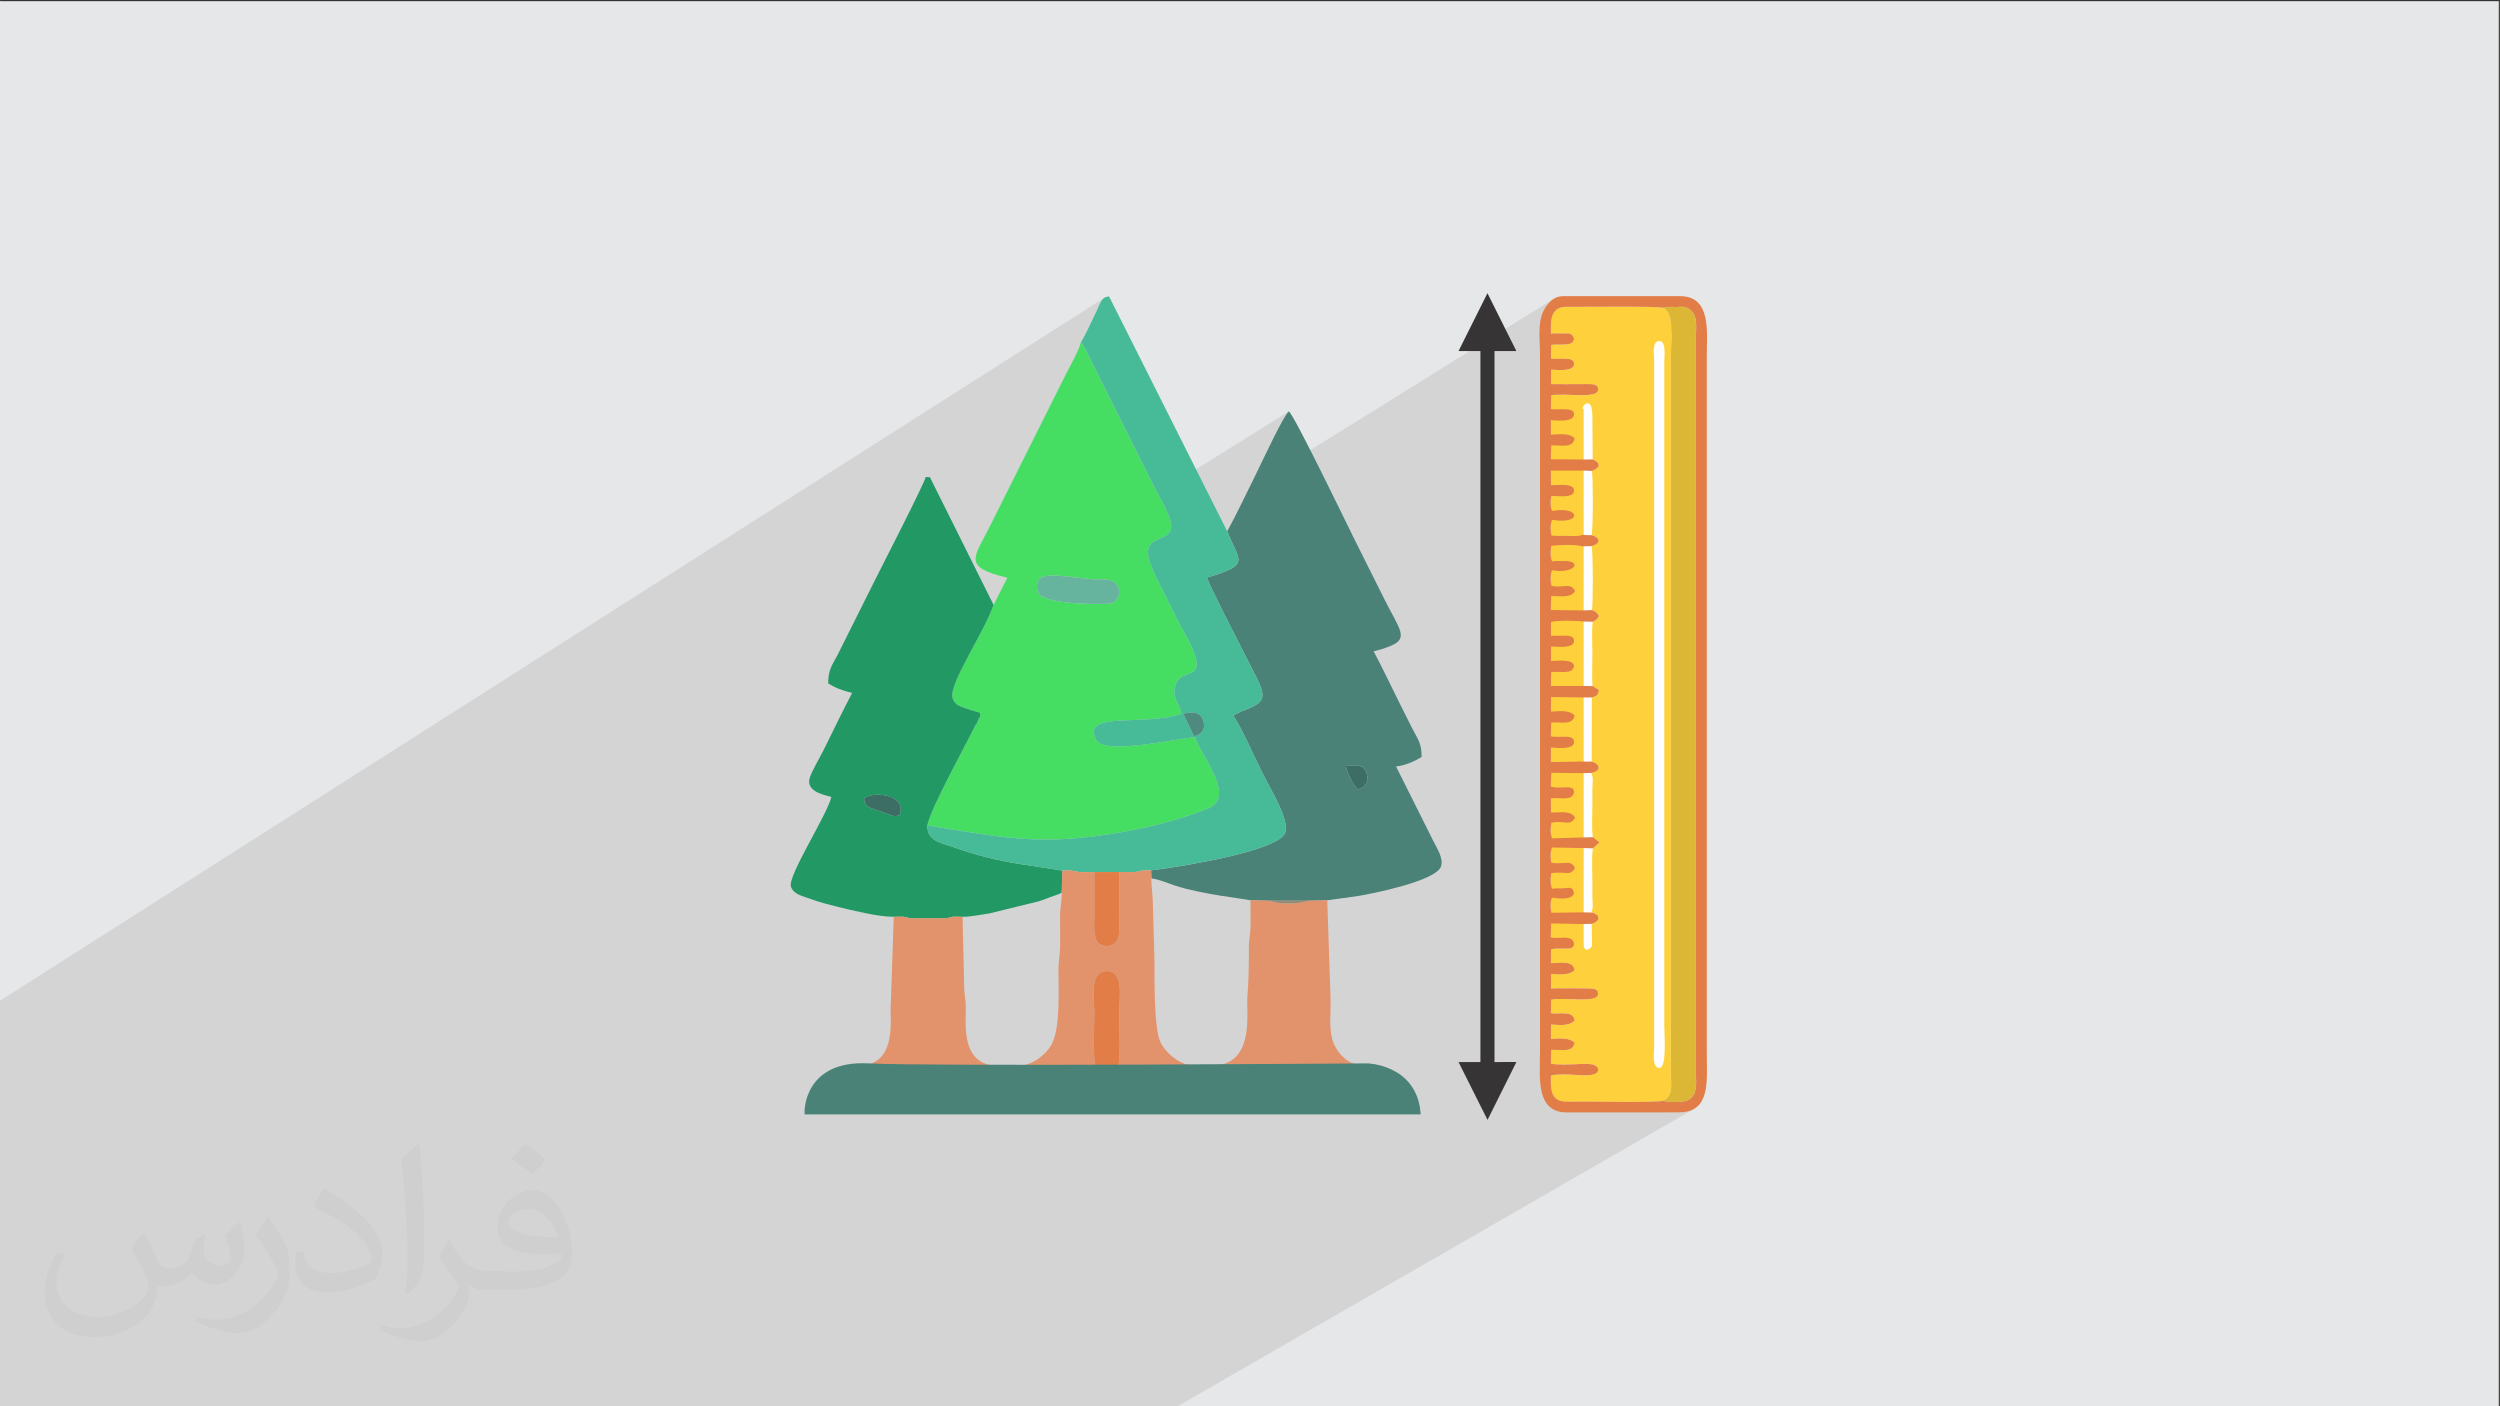 <?xml version="1.0" encoding="UTF-8"?>
<!DOCTYPE svg PUBLIC "-//W3C//DTD SVG 1.1//EN" "http://www.w3.org/Graphics/SVG/1.1/DTD/svg11.dtd">
<!-- Creator: CorelDRAW 2020 (64-Bit) -->
<svg xmlns="http://www.w3.org/2000/svg" xml:space="preserve" width="3.703in" height="2.083in" version="1.1" style="shape-rendering:geometricPrecision; text-rendering:geometricPrecision; image-rendering:optimizeQuality; fill-rule:evenodd; clip-rule:evenodd"
viewBox="0 0 3703.33 2083.33"
 xmlns:xlink="http://www.w3.org/1999/xlink"
 xmlns:xodm="http://www.corel.com/coreldraw/odm/2003">
 <rect x="0" y="0" width="3703.33" height="2083.33" fill="#333333" stroke="none"/>
 <defs>
  <style type="text/css">
   <![CDATA[
    .str0 {stroke:#4A8278;stroke-width:6.94;stroke-miterlimit:2.613}
    .fil3 {fill:none}
    .fil21 {fill:#373435}
    .fil10 {fill:#229964}
    .fil14 {fill:#3D6E66}
    .fil8 {fill:#45DE63}
    .fil11 {fill:#47BA97}
    .fil9 {fill:#4A8278}
    .fil15 {fill:#4F8A80}
    .fil19 {fill:#64A683}
    .fil13 {fill:#66B49D}
    .fil16 {fill:#998B71}
    .fil20 {fill:#A4AB84}
    .fil18 {fill:#B8A97A}
    .fil17 {fill:#BCAB78}
    .fil7 {fill:#DCB735}
    .fil6 {fill:#E27D47}
    .fil12 {fill:#E3936C}
    .fil0 {fill:#E6E7E8}
    .fil5 {fill:#FED13C}
    .fil4 {fill:white}
    .fil22 {fill:#373435;fill-rule:nonzero}
    .fil2 {fill:#373435;fill-opacity:0.031}
    .fil1 {fill:#373435;fill-opacity:0.102}
   ]]>
  </style>
 </defs>
 <g id="Layer_x0020_1">
  <polygon class="fil0" points="-1.67,1.74 3701.66,1.74 3701.66,2084.93 -1.67,2084.93 "/>
  <polygon class="fil1" points="1661.5,2084.93 1627.98,2084.93 1590.31,2084.93 1567.27,2084.93 1540.46,2084.93 1511.94,2084.93 1511.74,2084.93 1502.72,2084.93 1489.19,2084.93 1458.64,2084.93 1452.39,2084.93 1452.19,2084.93 1422.6,2084.93 1414.52,2084.93 1414.31,2084.93 1405.46,2084.93 1389.55,2084.93 1389.35,2084.93 1382.76,2084.93 1362.17,2084.93 1352.22,2084.93 1352.02,2084.93 1351.21,2084.93 1350.31,2084.93 1335.43,2084.93 1331,2084.93 1326.52,2084.93 1326.31,2084.93 1324.76,2084.93 1324.56,2084.93 1320.59,2084.93 1303.02,2084.93 1299.21,2084.93 1295.96,2084.93 1266.26,2084.93 1266.06,2084.93 1239.01,2084.93 1229.2,2084.93 1229,2084.93 1227.72,2084.93 1203.57,2084.93 1203.37,2084.93 1197.27,2084.93 1196.78,2084.93 1196.57,2084.93 1196.46,2084.93 1193.13,2084.93 1183.17,2084.93 1176.85,2084.93 1169.85,2084.93 1169.65,2084.93 1165.69,2084.93 1161.7,2084.93 1159.19,2084.93 1155.69,2084.93 1144.07,2084.93 1143.87,2084.93 1141.93,2084.93 1141.73,2084.93 1140.51,2084.93 1140.31,2084.93 1136.34,2084.93 1127.45,2084.93 1114.53,2084.93 1112.29,2084.93 1081.78,2084.93 1081.58,2084.93 1076.8,2084.93 1046.07,2084.93 1038.3,2084.93 1020.91,2084.93 987.4,2084.93 961.35,2084.93 961.32,2084.93 961.12,2084.93 956.31,2084.93 955.92,2084.93 950.66,2084.93 947.19,2084.93 947.19,2084.93 938.84,2084.93 934.51,2084.93 923.74,2084.93 916.15,2084.93 912.5,2084.93 901.57,2084.93 867.53,2084.93 856.87,2084.93 841.96,2084.93 825.96,2084.93 818.98,2084.93 809.13,2084.93 808.56,2084.93 796.99,2084.93 784.13,2084.93 783.3,2084.93 783.1,2084.93 780.57,2084.93 780.38,2084.93 776.38,2084.93 769.82,2084.93 754.68,2084.93 743.66,2084.93 724.19,2084.93 713.12,2084.93 709.3,2084.93 690.17,2084.93 682.84,2084.93 680.9,2084.93 675.25,2084.93 668.06,2084.93 664.75,2084.93 664.45,2084.93 659.66,2084.93 658.76,2084.93 656.74,2084.93 645.38,2084.93 634.92,2084.93 631.14,2084.93 630.67,2084.93 628.85,2084.93 627.24,2084.93 607.24,2084.93 607.04,2084.93 606.81,2084.93 605.4,2084.93 605.2,2084.93 600.65,2084.93 597.77,2084.93 592.16,2084.93 579.71,2084.93 563.64,2084.93 558.87,2084.93 547.4,2084.93 514.18,2084.93 510.12,2084.93 505.78,2084.93 505.75,2084.93 504.06,2084.93 497.52,2084.93 493.83,2084.93 492.16,2084.93 491.47,2084.93 491.27,2084.93 490.35,2084.93 469.68,2084.93 464.37,2084.93 458.41,2084.93 455.76,2084.93 449.62,2084.93 447.72,2084.93 442.65,2084.93 439.24,2084.93 433.66,2084.93 432.44,2084.93 432.25,2084.93 432.22,2084.93 432.02,2084.93 431.56,2084.93 431.16,2084.93 427.22,2084.93 420.98,2084.93 418.72,2084.93 414.47,2084.93 409.37,2084.93 409.07,2084.93 404.19,2084.93 389.74,2084.93 377.86,2084.93 374.93,2084.93 370.79,2084.93 369.57,2084.93 348.5,2084.93 340.4,2084.93 332.25,2084.93 326.76,2084.93 325.98,2084.93 318.88,2084.93 316.24,2084.93 315.89,2084.93 313.56,2084.93 309.49,2084.93 302.77,2084.93 292.72,2084.93 281.82,2084.93 276.7,2084.93 264.91,2084.93 261.64,2084.93 261.52,2084.93 260.22,2084.93 260.02,2084.93 258.65,2084.93 258.55,2084.93 258.46,2084.93 245.99,2084.93 233.83,2084.93 231.24,2084.93 217.41,2084.93 211.24,2084.93 208.63,2084.93 207.44,2084.93 202.35,2084.93 196.23,2084.93 169.31,2084.93 160.94,2084.93 154.89,2084.93 149.33,2084.93 147.64,2084.93 147.28,2084.93 144.85,2084.93 143.84,2084.93 142.76,2084.93 133.71,2084.93 125.43,2084.93 115.26,2084.93 114.8,2084.93 91.17,2084.93 90.98,2084.93 90.27,2084.93 90.15,2084.93 90.08,2084.93 78.56,2084.93 73.44,2084.93 71.19,2084.93 65.44,2084.93 52.81,2084.93 52.78,2084.93 33.24,2084.93 29.42,2084.93 17.62,2084.93 11.81,2084.93 7.81,2084.93 2.68,2084.93 1.88,2084.93 1.69,2084.93 -1.67,2084.93 -1.67,2082.32 -1.67,2080.95 -1.67,2078.74 -1.67,2074.17 -1.67,2072.45 -1.67,2072.33 -1.67,2070.65 -1.67,2068.28 -1.67,2067.83 -1.67,2057.33 -1.67,2053.33 -1.67,2052.48 -1.67,2052.36 -1.67,2050.72 -1.67,2050.2 -1.67,2044.77 -1.67,2041.69 -1.67,2038.42 -1.67,2038.3 -1.67,2037.63 -1.67,2037.51 -1.67,2036.15 -1.67,2035.87 -1.67,2029.39 -1.67,2025.65 -1.67,2024.87 -1.67,2022.26 -1.67,2022.26 -1.67,2021.11 -1.67,2019.68 -1.67,2019.67 -1.67,2003.9 -1.67,2003.78 -1.67,2002.46 -1.67,2002.06 -1.67,1989.34 -1.67,1988.62 -1.67,1983.84 -1.67,1983.72 -1.67,1981.91 -1.67,1978.93 -1.67,1978.81 -1.67,1974.61 -1.67,1970.88 -1.67,1968.83 -1.67,1968.7 -1.67,1968.21 -1.67,1967.24 -1.67,1965.17 -1.67,1964.09 -1.67,1962.28 -1.67,1961.9 -1.67,1960.94 -1.67,1953.76 -1.67,1949.81 -1.67,1949.69 -1.67,1946.17 -1.67,1943.94 -1.67,1938.17 -1.67,1935.34 -1.67,1935.3 -1.67,1935.19 -1.67,1929.28 -1.67,1928.55 -1.67,1919.8 -1.67,1916.65 -1.67,1916.3 -1.67,1915.55 -1.67,1910.5 -1.67,1897.33 -1.67,1896.9 -1.67,1896.17 -1.67,1891.78 -1.67,1891.67 -1.67,1885.62 -1.67,1879.64 -1.67,1876.02 -1.67,1874.63 -1.67,1870.21 -1.67,1868.59 -1.67,1868.54 -1.67,1867.67 -1.67,1866.76 -1.67,1858.11 -1.67,1820.56 -1.67,1818.44 -1.67,1815.52 -1.67,1815.15 -1.67,1802.66 -1.67,1789.42 -1.67,1786.87 -1.67,1780.37 -1.67,1748.12 -1.67,1723.26 -1.67,1704.19 -1.67,1674.7 -1.67,1575.7 -1.67,1555.94 -1.67,1548.47 -1.67,1536.72 -1.67,1524.48 -1.67,1500.83 -1.67,1483.5 1635.76,441.22 1633.2,443.5 1630.96,446.69 1628.8,450.85 1626.45,456.01 1623.65,462.23 1620.15,469.55 1618.01,473.91 1615.76,478.64 1613.41,483.59 1610.99,488.61 1608.54,493.58 1606.06,498.34 1603.61,502.76 1601.19,506.69 1607.11,515.91 1607.73,517.11 1608.33,518.3 1608.9,519.47 1609.46,520.65 1610.03,521.83 1610.59,523.02 1611.17,524.21 1611.76,525.43 1708.13,718.17 1710.52,722.81 1713.11,727.66 1714.81,730.8 1909.26,609.37 1907.54,611.15 1905.31,614.23 1902.67,618.45 1899.69,623.63 1896.42,629.59 1892.95,636.17 1889.34,643.19 1885.67,650.48 1882.02,657.87 1878.44,665.18 1875.01,672.24 1871.81,678.89 1868.9,684.95 1866.36,690.24 1864.25,694.59 1862.66,697.84 1859.86,703.47 1857.07,709.12 1854.3,714.78 1851.54,720.44 1850.15,723.3 2301.85,442.46 2298.35,444.99 2294.69,448.44 2291.38,452.33 2288.61,456.43 2286.33,460.7 2284.5,465.13 2283.08,469.71 2282.31,473.13 2305.19,458.91 2304.96,459.19 2305.4,458.91 2311.54,455.7 2320.11,454.56 2322.63,454.56 2325.64,454.56 2329.09,454.56 2332.94,454.55 2337.18,454.53 2341.74,454.51 2346.61,454.49 2351.75,454.46 2357.12,454.44 2362.69,454.42 2368.42,454.39 2374.27,454.37 2380.22,454.35 2386.22,454.34 2392.24,454.33 2398.25,454.33 2404.2,454.34 2410.08,454.35 2415.83,454.37 2421.43,454.41 2426.83,454.45 2432.01,454.51 2436.93,454.57 2441.55,454.66 2445.84,454.76 2449.76,454.87 2453.28,455 2456.37,455.15 2458.98,455.31 2461.07,455.5 2462.63,455.7 2463.61,455.93 2466.21,455.31 2468.7,454.94 2471.13,454.74 2473.54,454.69 2475.98,454.71 2478.48,454.78 2481.11,454.82 2483.89,454.8 2486.31,454.69 2488.59,454.54 2490.76,454.44 2492.9,454.48 2495.06,454.75 2497.29,455.35 2499.65,456.35 2502.2,457.86 2506.47,461.61 2509.42,466.01 2511.29,470.84 2512.3,475.91 2512.69,481.02 2512.67,485.96 2512.5,490.54 2512.38,494.54 2512.37,1593.65 2512.47,1597.63 2512.63,1602.18 2512.58,1607.09 2512.1,1612.13 2510.93,1617.12 2508.83,1621.83 2505.56,1626.06 2500.86,1629.6 2469.02,1647.95 2486.71,1647.95 2495.09,1647.47 2502.29,1645.94 2508.39,1643.44 1741.59,2084.93 1728.1,2084.93 1710.88,2084.93 1710.67,2084.93 1676.82,2084.93 1676.51,2084.93 "/>
  <path class="fil2" d="M214.35 1827.91c7,11 12,21 16,32 3,7 5,19 21,19 5,0 11,-1 17,-5 7,-3 12,-9 14,-17l6 -21 15 -7 1 1c-2,8 -3,16 -3,21 0,18 15,24 27,24 7,0 13,-4 13,-10 0,-8 -4,-23 -8,-35 7,-7 14,-14 22,-20l1 1c4,15 6,30 6,40 0,10 -4,20 -8,27 -7,14 -20,25 -36,25 -12,0 -25,-6 -34,-17l-1 0c-9,11 -22,20 -43,20l-7 0c-1,14 -4,24 -9,33 -13,25 -50,42 -85.01,42 -49,0 -73.01,-28 -73.01,-66 0,-23 8,-45 19,-60l10 4c-7,14 -12,27 -12,40 0,35 29,52 62,52 31,0 68.01,-19 75.01,-42 -3,-25 -12,-36 -26,-59 4,-7 10,-15 17,-23l1 0 0 0 0 0 0 0 2 1 0 0 0.02 -0.01 -0.01 0.01 0 0 0 0 0 0 0 0zm564.05 -133.01c10,6 20,14 30,23 -6,8 -12,15 -21,21 -10,-8 -20,-15 -30,-22 7,-8 14,-15 20,-22l0 0 0 0 0 0 1 0 0 0 0 0zm5 96.01c-17,0 -30,11 -30,19 0,17 33,23 73.01,23 -5,-20 -22,-42 -43,-42l-0.01 0zm-37 93.01c22,0 41,-1 55,-4 16,-4 30,-12 30,-18 0,-2 0,-3 -1,-5 -9,1 -19,1 -29,1 -29,0 -52,-7 -61,-23 -2,-5 -4,-10 -4,-16 0,-16 7,-32 19,-42 10,-9 21,-14 33,-14 20,0 37,16 48,42 6,14 11,30 11,51 0,14 -4,25 -12,34 -16,15 -45,21 -90.01,21l-20 0 0 0 -5 0c-11,0 -19,-2 -25,-7l-1 0c0,3 1,5 1,7 0,10 -3,23 -10,33 -20,30 -42,43 -60,43 -19,0 -42,-7 -63,-17l4 -7c7,3 16,5 29,5 34,0 78.01,-33 84.01,-64 -1,-3 -4,-6 -7,-10 -10,-12 -16,-22 -22,-32 5,-10 10,-18 14,-25l2 0c14,29 28,46 57,46l5 0 0 0 21 0 0 0 0 0 0 0 -3 1 0 0 0 0zm-146.01 31c2,-14 3,-29 3,-43l0 -21c0,-39 -5,-96.01 -9,-133.01 7,-8 17,-17 25,-23l2 1c5,47 7,101.01 7,151.01 0,13 -1,26 -2,35 -1,12 -8,21 -22,35l-3 -1 0 0 0 0 0 0 -1 -1 0 0 0 0zm-151.02 -62.01c1,18 10,33 41,33 20,0 36,-5 55,-14 3,-1 5,-3 5,-5 0,-12 -9,-27 -24,-41 -14,-13 -34,-25 -52,-32 -6,-3 -8,-5 -8,-8 0,-5 7,-16 13,-24l2 0c20,11 43,27 60,44 15,16 25,33 25,51 0,13 -4,26 -11,38 -22,11 -46,20 -70.01,20 -29,0 -48,-14 -48,-45 0,-3 0,-9 1,-16l10 0 0 0 0 0 0 0 1 -1 0 0 0 0 0.01 0zm-52 -52l18 29c7,11 13,22 13,41l0 24c0,19 -12,39 -32,60 -15,14 -29,20 -42,20 -19,0 -40,-6 -65,-17l3 -7c8,2 17,4 28,4 36,0 72.01,-26 89.01,-58 2,-4 3,-7 3,-9 0,-4 -2,-8 -4,-11 -9,-17 -19,-33 -30,-47 6,-9 12,-18 18,-27l1 0 0 -2 0 0 0 0 -0.01 0z"/>
  <polyline class="fil3" points="1470.25,927.55 -105.02,1901.29 -1.67,2012.78 1388.24,1216.26 1615.3,1089.94 1485.43,906.67 "/>
  <g id="_2396611791296">
   <rect class="fil4" x="2314.46" y="494.2" width="172.56" height="1109.15"/>
   <g>
    <g>
     <rect class="fil5" x="2297.16" y="605.87" width="48.8" height="796.03"/>
     <path class="fil5" d="M2458.16 1582.04c-11.43,0.41 -7.78,-25.09 -7.78,-31.53l0 -1015.82c0,-7.44 -3.83,-30.2 8.04,-29.44 10.2,0.65 6.94,23.57 6.97,30.94l0 981.61c0,16.94 4.1,63.84 -7.23,64.24zm-112.89 -901.26c-3.79,-10.91 -1.46,-32.29 -1.46,-44.95l0.88 -32.82c2.09,-4.72 14.42,-14.86 14.17,14.97l0.47 62.61c13.39,6.16 9.51,13.04 -1.22,17.13 2.01,8.15 1.83,86.2 -0.36,95.16 13.12,3.69 13.2,12.45 0.02,16.15 2.11,8.65 2.32,87.16 0.37,94.8 5.13,2.09 6.81,3.04 10.29,8.71 -2.41,4.46 -4.94,6.59 -9.01,8.55 -1.85,13.48 -0.53,33.28 -0.53,47.91 0,16.2 -0.87,32.36 0.14,47.39l9.3 5.97c-2.42,9.04 -2.78,7.96 -10.3,10.93l-0.1 95.04c14.7,4.67 11.83,14.78 -0.89,16.75 3.85,6.68 1.85,15.48 1.84,23.22 -0,8.66 0,15.14 0,23.8 0,13.85 -1.32,35.55 0.67,48.16l9.49 7.72 -9.43 8.82c-2.09,12.64 -0.74,34.54 -0.74,48.34 0,8.66 -0,15.14 0,23.8 0,7.57 2.02,16.71 -1.85,22.96 12.48,2.09 15.13,12.59 0.83,16.74l0.49 32.09c-1.87,4.5 -0.24,1.61 -2.83,3.9 -14.15,12.5 -11.56,-27.9 -11.81,-35.69l-46.15 -0.91 -0.59 20.61c11.59,3.22 30.83,-4.89 34.52,8.63 0.65,13.96 -20.37,4.8 -34.08,9.11l-0.26 20.34c12.32,0.83 32.79,-5.2 35.04,10.5 -8.03,8.9 -25.8,5.64 -34.72,5.52l-0.21 21.85c4.91,-0.26 60.6,-1.33 65.07,0.81 5.58,2.67 4.34,4.33 4.62,7.96 -1.82,13.4 -50.65,3.59 -69.42,7.51l-0.37 20.33c12.98,2.49 31.78,-5.61 35.21,10.35 -8.7,9.98 -25.61,6.47 -35,5.93l-0.17 21.76c9.27,-0.09 26.91,-3.38 35.07,5.64 -2.67,15.83 -22.55,9.3 -34.62,10.48l-0.52 20.3c9.96,2.74 24.59,0.99 35.47,0.99 8.97,0 30.42,-3.64 34.41,6.42 3.1,18.92 -48.54,3.7 -69.93,10.37 0.2,15.06 -3.17,39.34 24.23,38.69 25.57,-0.6 133.46,1.84 142.06,-1.28 16.22,-5.72 11.87,-26.5 11.87,-35.7l0 -1067.87c0,-28.29 5.59,-65.44 -11.85,-71.33 -7.24,-2.56 -119.23,-1.25 -143.51,-1.38 -26.45,-0.14 -22.69,26.96 -22.69,39.91 5.69,-0.73 10.82,-0.14 17.05,-0.26 7.37,-0.14 14.57,-2.15 17.19,7.72 -2.27,13.8 -23.58,6.02 -34.01,9.11l-0.24 20.34c15.33,1.58 36.09,-4.32 34.15,9.52 -3.43,10.45 -26.43,6.72 -33.89,6.58l-0.2 21.77 55.14 -0.22c6.63,-0.03 15.71,0.1 14.58,8.96 -1.7,13.32 -50.45,4 -69.41,7.55l-0.41 20.34c11.55,2.5 35.41,-4.46 34.28,9.29 -3.37,11.13 -26.59,7.39 -34.38,7.35l0.13 21.46c9.54,0.01 26.76,-3.65 35.17,5.58 -2.97,15.8 -22.54,9.23 -34.71,10.44l-0.54 20.34 48.14 0.45z"/>
     <path class="fil6" d="M2463.62 455.93c7.09,-2 12.61,-0.94 20.27,-1.13 6.72,-0.16 11.22,-1.72 18.31,3.06 13.34,8.98 10.19,26.94 10.18,36.68l-0.02 1099.11c0,9.69 3.12,27.63 -11.5,35.95 -7.8,4.44 -31,3.03 -37.27,1.24 -8.6,3.11 -116.5,0.67 -142.06,1.27 -27.4,0.65 -24.02,-23.64 -24.23,-38.69 21.39,-6.67 73.02,8.55 69.93,-10.37 -4,-10.06 -25.44,-6.42 -34.41,-6.42 -10.89,0 -25.51,1.75 -35.47,-0.99l0.52 -20.3c12.07,-1.18 31.94,5.35 34.62,-10.48 -8.16,-9.02 -25.8,-5.73 -35.07,-5.64l0.17 -21.76c9.39,0.54 26.31,4.05 35,-5.93 -3.43,-15.96 -22.24,-7.86 -35.21,-10.35l0.37 -20.33c18.78,-3.92 67.6,5.89 69.42,-7.51 -0.28,-3.63 0.96,-5.3 -4.62,-7.96 -4.47,-2.14 -60.17,-1.07 -65.07,-0.81l0.21 -21.85c8.93,0.13 26.69,3.38 34.72,-5.52 -2.24,-15.7 -22.72,-9.67 -35.04,-10.5l0.26 -20.34c13.7,-4.31 34.73,4.84 34.08,-9.11 -3.69,-13.52 -22.93,-5.41 -34.52,-8.63l0.59 -20.61 46.15 0.91 14.16 -0.31c14.3,-4.15 11.65,-14.66 -0.83,-16.74l-11.94 -0.26 -47.31 0.59c-1.28,-6.73 -2,-14.58 1.03,-22.49 6.7,1.25 30.29,4.71 32.63,-6.72 -2.39,-10.76 -7.57,-7.31 -15.78,-6.98 -6.5,0.27 -10.72,-0.41 -16.8,0.64 -3.1,-8.53 -2.34,-15.8 -1.1,-23.23 21.78,-2.89 27.82,5.38 35.16,-7.65 -7.24,-12.99 -14.03,-4.74 -35.12,-7.61 -1.3,-7.39 -2.04,-14.74 1.05,-22.6l46.62 0.8 14.16 0.41 9.43 -8.82 -9.49 -7.72 -14.16 0.37 -46.57 1.33c-2.95,-7.78 -2.3,-16.2 -0.89,-23.09 19.55,-4.06 27.07,6 35.06,-7.49 -6.44,-11.98 -24.27,-6.93 -35.73,-7.79l-0.11 -20.57c11.37,-2.7 30.72,5.01 34.34,-8.7 0.33,-8.7 -6.82,-8.07 -15.84,-7.85 -6.75,0.17 -12.41,0.91 -18.56,-1.21l0.64 -20.38 47.36 0.55 11.94 -0.34c12.72,-1.97 15.59,-12.09 0.89,-16.75l-14.15 -0.13 -46.61 0.77 -0.01 -21.59c9.75,0.85 33.56,3.24 34.29,-7.38 0.94,-13.71 -22.53,-6.19 -34.31,-9.21l0.47 -20.34c12.33,-1.75 31.65,5.48 34.72,-10.42 -8.25,-9.27 -25.82,-6.04 -35.1,-5.78l0.19 -21.64 46.61 0.63 14.01 0.06c7.53,-2.97 7.88,-1.89 10.3,-10.93l-9.3 -5.97 -13.87 -0.11 -47.98 0.01 0.3 -20.34c10.29,-2.61 31.85,4.65 33.94,-9.17 -0.63,-10.46 -22.9,-8.08 -34.16,-7.44l0.25 -21.56c7.35,-0.14 30.36,3.62 33.76,-6.33 1.56,-9.35 -6.79,-9.73 -14.18,-9.7 -7.04,0.03 -12.6,0.25 -19.87,0.04l0.15 -20.32c7.39,-2.63 39.38,-2.11 47.92,-0.6l14.12 0.21c4.07,-1.96 6.59,-4.08 9.01,-8.55 -3.47,-5.68 -5.16,-6.62 -10.29,-8.71l-11.87 0.45 -49.22 -0.57 0.58 -20.54c11.12,-0.79 28.88,4.19 35.37,-7.84 -7.87,-13.35 -16.09,-3.46 -35.02,-7.43 -1.46,-6.89 -2.1,-15.36 0.85,-23.11 33.28,6.19 46.69,-14.3 16.84,-13.7 -6.33,0.13 -11,-0.34 -16.8,0.67 -3.1,-8.48 -2.33,-15.77 -1.1,-23.18 9.79,-1.3 37.63,-2.31 45.79,0.79l14.21 -0.33c13.19,-3.7 13.1,-12.46 -0.02,-16.15l-14.21 -0.34c-6.73,2.64 -15.51,1.26 -23.64,1.27 -7.93,0 -14.67,0.52 -22.09,-0.49 -1.3,-7.43 -2.04,-14.74 1.06,-23.27 44.38,7.81 42.98,-20.92 -0.05,-13.01 -3.03,-7.94 -2.33,-15.82 -1.01,-22.52 12.94,0.59 35.98,3.94 33.41,-9.79 -3.3,-9.31 -25.3,-5.47 -33.95,-6.04l-0.17 -21.53 49.16 0.03 11.85 0.53c10.73,-4.08 14.61,-10.96 1.22,-17.13l-14.07 0.19 -48.14 -0.45 0.54 -20.34c12.17,-1.22 31.74,5.35 34.71,-10.44 -8.41,-9.23 -25.63,-5.57 -35.17,-5.58l-0.13 -21.46c7.78,0.04 31,3.78 34.38,-7.35 1.12,-13.75 -22.73,-6.79 -34.28,-9.29l0.41 -20.34c18.96,-3.55 67.71,5.77 69.41,-7.55 1.13,-8.86 -7.96,-8.99 -14.58,-8.96l-55.14 0.22 0.2 -21.77c7.46,0.15 30.46,3.87 33.89,-6.58 1.95,-13.83 -18.82,-7.94 -34.15,-9.52l0.24 -20.34c10.43,-3.09 31.74,4.69 34.01,-9.11 -2.62,-9.87 -9.83,-7.86 -17.19,-7.72 -6.22,0.12 -11.36,-0.47 -17.05,0.26 0,-12.95 -3.76,-40.05 22.69,-39.91 24.28,0.13 136.27,-1.18 143.51,1.38zm-168.93 -7.5c-19.18,20.21 -13.41,49.68 -13.41,75.85l0 1036.64c0,34.73 -6.81,87.56 40.24,87.04l165.19 -0.02c48.03,0.42 41.65,-47.81 41.65,-85.53l0 -1036.64c0,-33.97 7.08,-87.56 -40.24,-87.04l-165.19 0.02c-10.44,-0.09 -18.23,-0.86 -28.24,9.69z"/>
     <path class="fil7" d="M2463.41 455.93c17.44,5.89 11.85,43.04 11.85,71.33l-0 1067.87c-0,9.2 4.35,29.98 -11.87,35.7 6.27,1.79 29.47,3.2 37.27,-1.24 14.63,-8.33 11.5,-26.26 11.5,-35.95l0.02 -1099.11c0.01,-9.74 3.16,-27.7 -10.18,-36.68 -7.1,-4.77 -11.59,-3.21 -18.31,-3.06 -7.66,0.19 -13.18,-0.87 -20.27,1.13z"/>
    </g>
    <g>
     <path class="fil8" d="M1622.54 858.35c12.2,0.36 26.67,-2.24 32.87,9.69 5.96,11.49 -0.22,22.72 -9.03,25.77 -4.76,1.65 -98.36,3.3 -108.24,-15.45 -2.36,-4.48 -2.76,-10.62 -1.06,-15.34 3.49,-9.7 4.46,-6.6 11.14,-9.25 10.39,-4.13 57.61,4.07 74.31,4.57zm-150.72 37.76c-14.17,41.22 -67.05,117.93 -60.71,137.95 2.88,9.09 8.25,11.3 18.21,14.88 26.69,9.6 21.77,3.31 22.55,13.05l-2.19 2.36 -0.16 2.41 -2.16 2.48 -0.18 2.29 -2.19 2.38c-14.56,30.41 -66.26,122.99 -71.43,148.96 112.59,17.8 166.73,31.57 291.07,9.45 41.56,-7.39 87.87,-19.59 124.55,-34.45 42.7,-17.31 -8.7,-75.2 -18.87,-105.74 -26.11,1.64 -134.21,27.02 -146.52,3.93 -23.32,-43.73 74.37,-19.44 126.39,-38.8 -1.73,-13.9 -13.85,-21.53 -9.84,-38.67 4.63,-19.83 17.91,-16.83 27.9,-24.21 15.46,-11.43 -14.01,-56.16 -21.41,-70.97 -11.79,-23.57 -22.95,-45.88 -34.72,-69.53 -29.37,-58.99 4.52,-48.3 19.56,-64.32 11.98,-12.75 -11.43,-47.19 -23.53,-71.39l-96.37 -192.74c-1.61,-3.26 -2.95,-6.3 -4.65,-9.52l-5.93 -9.22c-2.35,11.67 -16.14,35.44 -22.12,47.38l-114.54 229.08c-21.15,42.3 -39.42,57.05 27.65,72.68l-20.36 40.28z"/>
     <path class="fil9" d="M2024.02 1144.28c4.95,12.96 -1.34,22.66 -12.85,25.09 -7.79,-8.2 -14.57,-22.49 -17.44,-34.52 14,-1.72 25.69,-2.6 30.29,9.43zm-206.14 -357.17c18.3,45.41 35.44,49.16 -29.97,68.5 3.87,12.85 44.72,91.45 54.17,110.36 31.98,63.96 43.55,71.16 -2.95,87.73l-12.42 6.48c10.63,13.7 33.2,64.78 42.98,84.34 12.41,24.82 41.33,71.16 34.02,89.4 -10.75,26.79 -153.68,50.1 -198.52,55.43l0.41 12.01c9.88,0.84 24.43,7.05 34.48,10.4 40.22,13.42 104.75,19.76 112.3,22.04l28.63 0.53 56.49 0 28.63 -0.57 47.09 -6.65c22.95,-3.85 112,-21.97 121.05,-42.66 5.1,-11.66 -5.63,-27.79 -10.94,-38.39l-55.3 -110.59c13.01,-1.09 29.32,-8.46 37.92,-14.22 0,-21.59 -6.82,-27.85 -14.22,-42.66 -6.32,-12.64 -12.64,-25.28 -18.96,-37.91 -12.54,-25.09 -24.84,-51.13 -37.92,-75.83 10.3,-2.4 15.43,-4.11 25.16,-8.02 27.67,-11.13 12.62,-25.44 -8.57,-67.82 -15.61,-31.2 -30.67,-61.33 -46.61,-93.21 -6.75,-13.51 -87.3,-180.36 -95.58,-186.43 -7.79,5.7 -39.58,74.42 -46.61,88.47 -14.99,29.97 -29.1,60.87 -44.78,89.26z"/>
     <path class="fil10" d="M1326.48 1208.82c-8.89,0.08 1.44,0.51 -3.91,-0.33l-21.27 -7.47c-12.76,-4.59 -20.84,-5.23 -21.41,-18.16 12.35,-11.1 64.86,-6.81 52.53,24.9 -1.67,0.67 -1.94,1.02 -5.94,1.06zm-2.56 149.33l14.31 -0.08 10.37 2.39 52.54 0 10.37 -2.39 14.31 0.09c11.65,0.15 27.61,-3.3 39.92,-5.03l72.32 -17.73c7.4,-2.16 10.81,-3.7 17.41,-6.29 6.28,-2.47 11.98,-3.88 17.28,-6.42l0.96 -33.01c-39.26,-6.36 -77.96,-10.78 -113.54,-20.03 -17.87,-4.65 -34.43,-9.92 -50.7,-15.66 -17.56,-6.19 -36.01,-8.72 -35.91,-31.11 5.17,-25.98 56.87,-118.56 71.43,-148.96l2.19 -2.38 0.18 -2.29 2.16 -2.48 0.16 -2.41 2.19 -2.36c-0.78,-9.73 4.14,-3.44 -22.55,-13.05 -9.96,-3.58 -15.33,-5.79 -18.21,-14.88 -6.34,-20.02 46.54,-96.73 60.71,-137.95l-94.31 -189.12 -6.19 -0.46c-2.49,10.69 -67.69,137.74 -74.25,150.88 -12.78,25.56 -24.69,49.37 -37.13,74.25 -6.32,12.64 -12.64,25.28 -18.96,37.92 -7.4,14.81 -14.22,21.07 -14.22,42.66 10.06,6.74 22.01,11.07 35.55,14.22 -14.51,27.42 -27.61,55.23 -41.87,83.73 -5.54,11.07 -17.24,30.99 -20.7,41.23 -6.43,19.02 15.26,25.23 31.76,29.07 -6.34,27.2 -65.3,117.35 -59.9,133.09 4.05,11.8 18.39,14.09 29.43,18.25 11.78,4.44 25.2,7.93 38.52,11.24 20.43,5.09 62.26,15.36 84.38,15.07z"/>
     <path class="fil11" d="M1781.91 1066.22c5,12.89 -1.48,22.17 -13.15,24.45l-16.05 -33.48c12.2,-2.03 24.14,-4.03 29.2,9.03zm-180.72 -559.52l5.93 9.22c1.7,3.22 3.04,6.26 4.65,9.52l96.37 192.74c12.1,24.2 35.5,58.64 23.53,71.39 -15.04,16.02 -48.93,5.33 -19.56,64.32 11.78,23.65 22.94,45.96 34.72,69.53 7.41,14.81 36.88,59.54 21.41,70.97 -9.98,7.39 -23.27,4.39 -27.9,24.21 -4,17.14 8.11,24.77 9.84,38.67 -52.02,19.36 -149.71,-4.93 -126.39,38.8 12.31,23.09 120.42,-2.29 146.52,-3.93 10.17,30.54 61.57,88.43 18.87,105.74 -36.69,14.87 -83,27.06 -124.55,34.45 -124.34,22.12 -178.48,8.35 -291.07,-9.45 -0.11,22.38 18.35,24.92 35.91,31.11 16.27,5.74 32.83,11.01 50.7,15.66 35.58,9.25 74.28,13.67 113.54,20.03l12.6 -0.14 12.72 2.48 22.04 -0.11 36.73 -0.05 23.36 0.01 11.07 -2.21 12.98 -0.31c44.83,-5.33 187.77,-28.64 198.52,-55.43 7.31,-18.24 -21.61,-64.57 -34.02,-89.4 -9.78,-19.56 -32.35,-70.64 -42.98,-84.34l12.42 -6.48c46.5,-16.57 34.93,-23.77 2.95,-87.73 -9.45,-18.91 -50.3,-97.51 -54.17,-110.36 65.41,-19.34 48.28,-23.09 29.97,-68.5l-174.98 -347.89c-12,0.52 -12.24,9.3 -22.75,30.33 -5.51,11.03 -12.58,27.43 -18.96,37.14z"/>
     <path class="fil12" d="M1572.75 1322.68c0,15.09 -2.49,19.79 -2.43,35.49 0.06,13.46 0.01,26.92 0.09,40.37 0.09,16.61 -2.46,22.56 -2.48,37.8 -0.04,30.06 2.98,86.67 -10.09,110.78 -7.65,14.11 -27.44,30.87 -47.35,31.5l0 2.04 112.01 -0.19c-3.64,-15.33 -1.44,-61.43 -1.44,-80.06 0,-20.76 -7.83,-61.22 18.12,-61.78 26.24,-0.57 18.68,40.35 18.68,61.78 0,18.6 2.46,64.94 -1.68,80.11l109.8 0.33 0 -2.23c-19.76,-2.04 -39.61,-19.17 -47.02,-34.83 -9.67,-20.43 -8.81,-94.39 -8.76,-119.21l-2.37 -82.94c0.04,-15.72 -2.51,-28.63 -2.22,-40.28l-0.41 -12.01 -12.98 0.31 -11.07 2.21 -23.36 -0.01c0,21.33 -0.02,42.67 0,64 0.02,20.16 4.33,45.76 -18.75,45.55 -22.06,-0.2 -18,-26.54 -17.98,-45.55 0.02,-21.32 0,-42.64 0,-63.96l-22.04 0.11 -12.72 -2.48 -12.6 0.14 -0.96 33.01z"/>
     <path class="fil12" d="M1801.76 1578.62l0 2.12 215.02 0 0 -2.12c-19.43,-2.21 -33.41,-15.8 -40.46,-31.5 -8.76,-19.47 -4.58,-42.29 -5.35,-68.11l-4.82 -145.26 -28.63 0.57c-11.18,5.73 -45.31,5.73 -56.49,0l-28.63 -0.53c0,12.11 0.1,24.25 0.08,36.36 -0.02,14.98 -2.57,19.7 -2.51,35.41 0.11,25.82 -0.33,48.88 -2.19,71.27 -1.92,23.15 11.23,95.28 -46.02,101.78z"/>
     <path class="fil12" d="M1277.94 1578.62l0 2.13 193.87 0 0 -2.13c-50.89,-5.65 -40.07,-68.52 -41.23,-90.06 -0.62,-11.36 -2.5,-16.33 -2.41,-30.76l-2.34 -99.64 -14.31 -0.09 -10.37 2.39 -52.54 0 -10.37 -2.39 -14.31 0.08 -4.39 128.4c-2.16,19.27 10.9,86.25 -41.59,92.07z"/>
     <path class="fil6" d="M1622.51 1580.47l33.68 0.06c4.13,-15.17 1.68,-61.51 1.68,-80.11 0,-21.43 7.56,-62.35 -18.68,-61.78 -25.95,0.56 -18.12,41.02 -18.12,61.78 0,18.63 -2.2,64.72 1.44,80.06z"/>
     <path class="fil13" d="M1548.23 853.78c-6.68,2.65 -7.65,-0.46 -11.14,9.25 -1.7,4.72 -1.3,10.86 1.06,15.34 9.88,18.75 103.47,17.1 108.24,15.45 8.81,-3.04 14.99,-14.28 9.03,-25.77 -6.2,-11.94 -20.67,-9.33 -32.87,-9.69 -16.7,-0.5 -63.92,-8.7 -74.31,-4.57z"/>
     <path class="fil6" d="M1657.79 1291.86l-36.73 0.05c0,21.32 0.02,42.63 -0,63.96 -0.02,19.01 -4.08,45.35 17.98,45.55 23.09,0.21 18.77,-25.39 18.75,-45.55 -0.02,-21.33 0,-42.67 0,-64z"/>
     <path class="fil14" d="M1279.9 1182.87c0.57,12.93 8.64,13.57 21.41,18.16l21.27 7.47c5.35,0.84 -4.98,0.41 3.91,0.33 4.01,-0.04 4.28,-0.39 5.94,-1.06 12.33,-31.71 -40.18,-36 -52.53,-24.9z"/>
     <path class="fil14" d="M1993.73 1134.85c2.87,12.03 9.65,26.31 17.44,34.52 11.51,-2.43 17.8,-12.13 12.85,-25.09 -4.59,-12.03 -16.29,-11.15 -30.29,-9.43z"/>
     <path class="fil15" d="M1752.71 1057.19l16.05 33.48c11.67,-2.29 18.14,-11.56 13.15,-24.45 -5.06,-13.06 -17,-11.06 -29.2,-9.03z"/>
     <path class="fil16" d="M1937.51 1334.32l-56.49 0c11.18,5.73 45.31,5.73 56.49,0z"/>
     <path class="fil17" d="M1776.4 1578.62l-10.42 0 0 2.23c6.64,0.17 7.13,1.48 10.42,-2.23z"/>
     <path class="fil17" d="M1801.76 1580.74l0 -2.12 -8.61 0c0,3.78 4.92,2.17 8.61,2.12z"/>
     <path class="fil17" d="M2025.44 1578.62l-8.67 0 0 2.12c6.83,0.56 5.95,1.06 8.67,-2.12z"/>
     <path class="fil18" d="M1510.5 1580.67l0 -2.04 -8.26 0c0,3.71 5.16,2.09 8.26,2.04z"/>
     <polygon class="fil18" points="1479.73,1578.62 1471.81,1578.62 1471.81,1580.75 "/>
     <polygon class="fil18" points="1277.94,1580.75 1277.94,1578.62 1270.02,1578.62 "/>
     <polygon class="fil19" points="1451.87,1061.99 1449.68,1064.35 "/>
     <polygon class="fil19" points="1449.52,1066.76 1447.37,1069.24 "/>
     <polygon class="fil19" points="1447.19,1071.53 1445,1073.91 "/>
     <polygon class="fil20" points="1599.02,1292.01 1586.31,1289.53 "/>
     <polygon class="fil20" points="1692.22,1289.65 1681.15,1291.87 "/>
     <polygon class="fil16" points="1348.6,1360.45 1338.24,1358.07 "/>
     <polygon class="fil16" points="1411.51,1358.07 1401.15,1360.45 "/>
     <path class="fil9 str0" d="M1195.19 1647.45c0,0 -1.6,-73.44 90.87,-68.65 92.47,4.78 739.78,0 739.78,0 0,0 68.55,1.79 74.93,68.65l-905.58 0z"/>
     <rect class="fil21" x="2193.03" y="515.56" width="20.83" height="1065.72"/>
     <g>
      <path class="fil22" d="M2203.44 434.33l42.84 85.71 -85.7 0 42.87 -85.71zm-3.47 127.74l0 -46.52 6.94 0 0 46.52 -6.94 0z"/>
     </g>
     <g>
      <path class="fil22" d="M2203.56 1659.07l-42.95 -85.65 85.71 -0.11 -42.76 85.76zm3.33 -105.02l0.03 23.79 -6.94 0.01 -0.03 -23.79 6.94 -0.01z"/>
     </g>
    </g>
   </g>
  </g>
 </g>
</svg>
